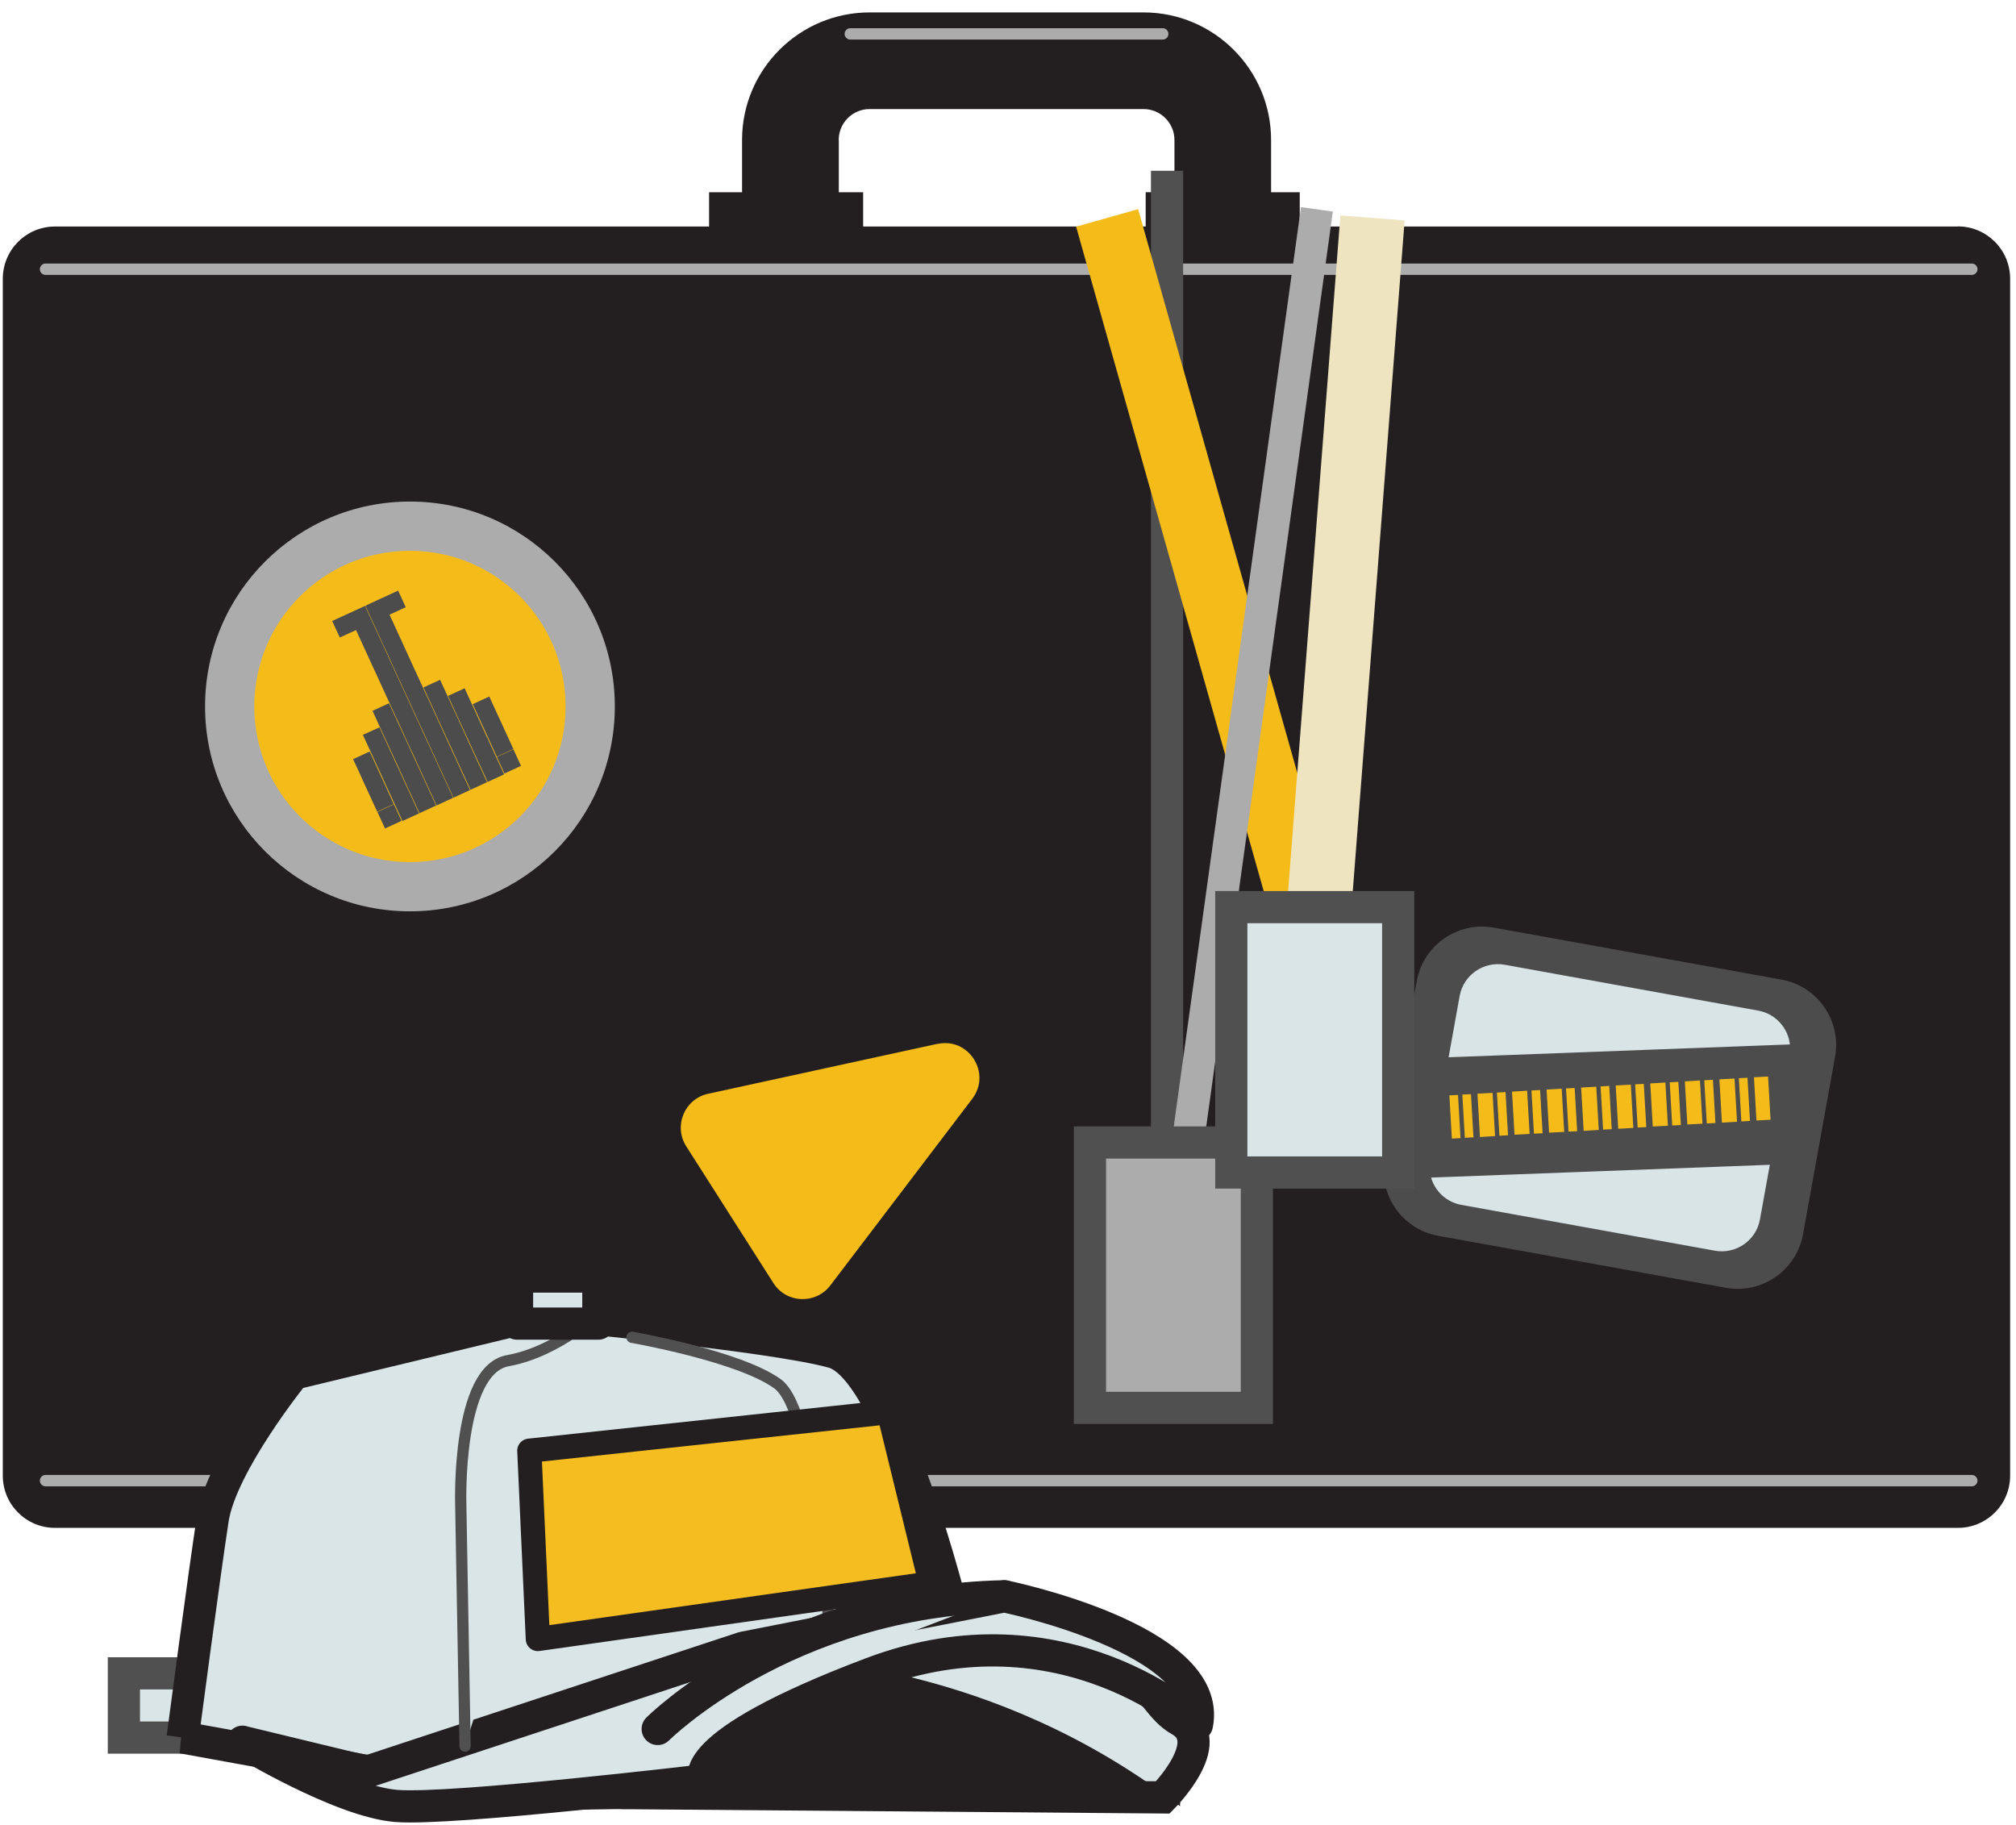<svg width="158" height="143" viewBox="0 0 158 143" fill="none" xmlns="http://www.w3.org/2000/svg">
<g clip-path="url(#clip0_3892_65204)">
<path d="M153.458 17.752H99.619V10.971C99.619 5.455 95.137 0.973 89.621 0.973H68.155C62.639 0.973 58.157 5.455 58.157 10.971V17.752H4.309C2.046 17.752 0.219 19.587 0.219 21.851V115.646C0.219 117.909 2.055 119.736 4.309 119.736H153.449C155.713 119.736 157.54 117.9 157.54 115.646V21.842C157.54 19.578 155.704 17.743 153.449 17.743L153.458 17.752ZM65.731 10.971C65.731 9.634 66.819 8.547 68.155 8.547H89.621C90.958 8.547 92.045 9.634 92.045 10.971V17.752H65.74V10.971H65.731Z" fill="#231F20"/>
<path d="M3.569 21.098H154.536" stroke="#ACACAC" stroke-width="0.891" stroke-linecap="round" stroke-linejoin="round"/>
<path d="M3.569 116.035H154.536" stroke="#ACACAC" stroke-width="0.891" stroke-linecap="round" stroke-linejoin="round"/>
<path d="M67.647 15.066H55.573V18.087H67.647V15.066Z" fill="#231F20"/>
<path d="M101.865 15.066H89.79V18.087H101.865V15.066Z" fill="#231F20"/>
<path d="M66.641 2.656H91.127" stroke="#ACACAC" stroke-width="0.891" stroke-linecap="round" stroke-linejoin="round"/>
<path d="M32.129 71.419C40.997 71.419 48.186 64.23 48.186 55.362C48.186 46.494 40.997 39.305 32.129 39.305C23.26 39.305 16.071 46.494 16.071 55.362C16.071 64.23 23.26 71.419 32.129 71.419Z" fill="#ACACAC"/>
<path d="M32.128 68.008C39.112 68.008 44.773 62.346 44.773 55.363C44.773 48.38 39.112 42.719 32.128 42.719C25.145 42.719 19.484 48.38 19.484 55.363C19.484 62.346 25.145 68.008 32.128 68.008Z" fill="#F5BB18" stroke="#ACACAC" stroke-width="0.891" stroke-miterlimit="10"/>
<path fill-rule="evenodd" clip-rule="evenodd" d="M27.308 48.078L26.034 48.666L26.631 49.958L27.905 49.379L28.19 50.002L28.475 50.626L28.484 50.653L28.778 51.276L28.787 51.303L29.072 51.927L29.357 52.551L29.375 52.578L29.945 53.825L29.954 53.852L30.534 55.099L30.543 55.126L31.113 56.373L31.131 56.4L31.701 57.648L31.71 57.674L32.28 58.922L32.298 58.94L32.868 60.187L32.877 60.214L33.43 61.417L33.465 61.488L33.617 61.818L34.027 62.709L34.214 63.119L35.515 62.522L35.328 62.112L34.918 61.221L34.766 60.891L34.731 60.82L34.178 59.617L34.169 59.599L33.59 58.343L33.581 58.325L33.011 57.077L33.002 57.051L32.423 55.803L32.414 55.776L31.843 54.529L31.826 54.502L31.255 53.255L31.247 53.228L30.667 51.98L30.658 51.954L30.373 51.33L30.088 50.706L30.079 50.679L29.785 50.056L29.776 50.029L29.491 49.405L29.206 48.781L29.188 48.755L28.609 47.48L27.335 48.069L27.308 48.078Z" fill="#4C4C4D"/>
<path fill-rule="evenodd" clip-rule="evenodd" d="M29.776 56.981L29.785 56.998L30.364 58.255L30.373 58.273L30.943 59.52L30.961 59.547L31.531 60.794L31.54 60.821L32.093 62.024L32.128 62.095L32.28 62.425L32.69 63.316L32.877 63.726L34.178 63.129L33.991 62.719L33.581 61.828L33.429 61.498L33.394 61.427L32.841 60.224L32.832 60.197L32.253 58.95L32.244 58.932L31.674 57.676L31.665 57.658L31.086 56.41L31.077 56.384L30.489 55.109L29.197 55.706L29.776 56.981Z" fill="#4C4C4D"/>
<path fill-rule="evenodd" clip-rule="evenodd" d="M29.028 58.862L29.037 58.889L29.607 60.137L29.625 60.163L30.195 61.411L30.204 61.438L30.756 62.632L30.792 62.712L30.943 63.041L31.353 63.933L31.54 64.343L32.841 63.745L32.654 63.336L32.244 62.444L32.093 62.115L32.057 62.035L31.505 60.841L31.496 60.814L30.917 59.566L30.908 59.54L30.337 58.292L30.328 58.265L29.74 57L28.439 57.588L29.028 58.862Z" fill="#4C4C4D"/>
<path fill-rule="evenodd" clip-rule="evenodd" d="M28.261 60.766L28.27 60.792L28.84 62.04L28.858 62.067L28.965 62.307L29.437 63.341L29.562 63.608L30.863 63.011L30.738 62.744L30.266 61.71L30.159 61.47L30.141 61.443L29.571 60.196L29.562 60.169L28.974 58.895L27.673 59.492L28.261 60.766Z" fill="#4C4C4D"/>
<path fill-rule="evenodd" clip-rule="evenodd" d="M31.202 46.285L29.928 46.873L29.901 46.882L28.636 47.47L29.215 48.745L29.233 48.771L29.518 49.395L29.803 50.019L29.812 50.045L30.097 50.669L30.115 50.696L30.4 51.311L30.685 51.944L30.694 51.97L31.273 53.218L31.282 53.245L31.852 54.492L31.87 54.51L32.441 55.766L32.45 55.784L33.02 57.032L33.038 57.058L33.608 58.306L33.617 58.333L34.196 59.58L34.205 59.607L34.758 60.801L34.793 60.881L34.945 61.211L35.355 62.102L35.542 62.512L36.834 61.915L36.647 61.505L36.237 60.614L36.085 60.284L36.05 60.204L35.506 59.01L35.488 58.983L34.918 57.736L34.909 57.709L34.339 56.461L34.321 56.435L33.751 55.187L33.742 55.169L33.162 53.922L33.154 53.895L32.583 52.648L32.565 52.621L31.995 51.373L31.986 51.346L31.692 50.714L31.416 50.099L31.398 50.072L31.113 49.449L31.104 49.422L30.819 48.798L30.525 48.174L31.799 47.586L31.202 46.285Z" fill="#4C4C4D"/>
<path fill-rule="evenodd" clip-rule="evenodd" d="M33.777 55.149L33.786 55.166L34.356 56.423L34.374 56.441L34.944 57.688L34.953 57.715L35.532 58.962L35.541 58.989L36.094 60.192L36.13 60.263L36.281 60.593L36.691 61.484L36.878 61.894L38.17 61.297L37.983 60.887L37.573 59.996L37.422 59.666L37.386 59.595L36.842 58.392L36.825 58.365L36.254 57.118L36.245 57.1L35.675 55.844L35.657 55.826L35.087 54.578L35.078 54.552L34.49 53.277L33.189 53.874L33.777 55.149Z" fill="#4C4C4D"/>
<path fill-rule="evenodd" clip-rule="evenodd" d="M35.693 55.809L35.711 55.836L36.281 57.083L36.29 57.101L36.869 58.348L36.878 58.375L37.431 59.578L37.466 59.649L37.618 59.979L38.028 60.87L38.215 61.28L39.507 60.683L39.32 60.273L38.91 59.382L38.758 59.052L38.723 58.981L38.179 57.778L38.161 57.76L37.591 56.513L37.582 56.486L37.012 55.239L36.994 55.212L36.415 53.938L35.114 54.535L35.693 55.809Z" fill="#4C4C4D"/>
<path fill-rule="evenodd" clip-rule="evenodd" d="M37.047 55.183L37.636 56.457L37.644 56.484L38.215 57.731L38.233 57.758L38.339 57.999L38.812 59.032L38.937 59.3L40.237 58.703L40.113 58.435L39.64 57.402L39.525 57.161L39.516 57.134L38.945 55.887L38.928 55.86L38.348 54.586L37.047 55.183Z" fill="#4C4C4D"/>
<path d="M30.876 63.034L29.58 63.629L30.175 64.925L31.471 64.33L30.876 63.034Z" fill="#4C4C4D"/>
<path d="M40.238 58.725L38.942 59.32L39.537 60.616L40.833 60.021L40.238 58.725Z" fill="#4C4C4D"/>
<path d="M139.624 76.771L117.08 72.698C114.251 72.188 111.544 74.066 111.033 76.894L108.521 90.802C108.01 93.63 109.889 96.337 112.717 96.848L135.262 100.921C138.09 101.432 140.797 99.553 141.308 96.725L143.82 82.817C144.331 79.989 142.453 77.282 139.624 76.771Z" fill="#4C4C4D"/>
<path fill-rule="evenodd" clip-rule="evenodd" d="M140.742 82.279C140.787 80.586 139.593 79.071 137.873 78.76L118.011 75.168C116.113 74.83 114.295 76.086 113.957 77.984L112.994 83.322L140.742 82.279Z" fill="#D9E4E7" stroke="#4C4C4D" stroke-width="0.891" stroke-miterlimit="10"/>
<path fill-rule="evenodd" clip-rule="evenodd" d="M111.613 91.859C111.8 93.338 112.914 94.586 114.455 94.862L134.318 98.453C136.216 98.792 138.033 97.535 138.372 95.637L139.245 90.816L111.613 91.859Z" fill="#D9E4E7" stroke="#4C4C4D" stroke-width="0.891" stroke-miterlimit="10"/>
<path d="M113.787 89.229L113.591 85.843L114.269 85.807L114.465 89.193L113.787 89.229ZM114.803 89.166L114.607 85.78L115.284 85.745L115.48 89.131L114.803 89.166ZM115.988 89.095L115.792 85.709L116.3 85.682L116.977 85.646L117.173 89.032L115.988 89.104V89.095ZM117.512 89.006L117.316 85.62L117.993 85.584L118.189 88.97L117.512 89.006ZM118.697 88.934L118.501 85.548L119.686 85.477L119.882 88.863L119.205 88.899L118.697 88.926V88.934ZM120.221 88.845L120.025 85.459L120.702 85.424L120.898 88.81L120.221 88.845ZM121.406 88.774L121.21 85.388L122.395 85.317L122.591 88.703L121.914 88.739L121.406 88.765V88.774ZM122.93 88.685L122.734 85.299L123.411 85.263L123.607 88.649L122.93 88.685ZM124.115 88.614L123.919 85.228L124.427 85.201L125.104 85.165L125.3 88.551L124.115 88.623V88.614ZM125.639 88.525L125.443 85.138L126.12 85.103L126.316 88.489L125.639 88.525ZM126.824 88.453L126.628 85.067L127.136 85.04L127.813 85.005L128.009 88.391L126.824 88.462V88.453ZM128.348 88.364L128.152 84.978L128.829 84.942L129.025 88.329L128.348 88.364ZM129.533 88.293L129.337 84.907L130.522 84.836L130.718 88.222L130.041 88.257L129.533 88.284V88.293ZM131.056 88.204L130.86 84.818L131.538 84.782L131.734 88.168L131.056 88.204ZM132.242 88.133L132.046 84.746L133.231 84.675L133.427 88.061L132.75 88.097L132.242 88.124V88.133ZM133.765 88.043L133.569 84.657L134.247 84.622L134.443 88.008L133.765 88.043ZM134.951 87.972L134.754 84.586L135.262 84.559L135.94 84.524L136.136 87.91L134.951 87.981V87.972ZM136.474 87.883L136.278 84.497L136.955 84.461L137.151 87.847L136.474 87.883ZM137.659 87.812L137.463 84.426L138.568 84.363L138.764 87.749L138.167 87.785L137.659 87.812Z" fill="#F5BB18"/>
<path d="M73.457 81.805L55.493 85.717C53.648 86.118 52.766 88.239 53.782 89.834L60.616 100.554C61.632 102.149 63.922 102.238 65.072 100.741L76.201 86.109C77.725 84.095 75.925 81.271 73.466 81.814L73.457 81.805Z" fill="#F5BB18"/>
<path d="M91.465 13.383V90.541" stroke="#505050" stroke-width="2.522" stroke-miterlimit="10"/>
<path d="M86.769 17.078L102.871 74.107" stroke="#F5BB18" stroke-width="5.052" stroke-miterlimit="10"/>
<path d="M103.21 73.43L107.567 17.078" stroke="#EEE4BF" stroke-width="5.052" stroke-miterlimit="10"/>
<path d="M103.21 16.406L92.811 91.551" stroke="#ACACAC" stroke-width="2.522" stroke-miterlimit="10"/>
<path d="M98.505 89.535H85.424V110.333H98.505V89.535Z" fill="#ACACAC" stroke="#505050" stroke-width="2.522" stroke-miterlimit="10"/>
<path d="M109.581 71.09H96.5V91.888H109.581V71.09Z" fill="#DAE5E8" stroke="#505050" stroke-width="2.522" stroke-miterlimit="10"/>
<path d="M18.432 131.137H9.709V136.171H18.432V131.137Z" fill="#DAE5E8" stroke="#505050" stroke-width="2.522" stroke-miterlimit="10"/>
<path d="M14.307 136.164L32.761 139.514L48.863 140.521L91.136 140.86C91.136 140.86 95.493 136.502 92.482 134.818C89.47 133.134 90.468 128.447 74.705 126.433C74.705 126.433 70.009 107.311 65.313 105.974C60.617 104.637 42.501 102.953 42.501 102.953L23.04 107.649C23.04 107.649 17.337 114.698 16.669 119.055C16 123.412 14.316 136.164 14.316 136.164H14.307Z" fill="#DAE5E8" stroke="#231F20" stroke-width="2.522" stroke-miterlimit="10"/>
<path d="M92.811 131.809C92.811 131.809 93.479 139.864 91.136 140.532C88.792 141.201 41.823 141.878 41.823 141.878C41.823 141.878 60.278 129.465 61.284 129.804C62.291 130.142 77.725 130.142 92.481 141.548L92.82 131.818L92.811 131.809Z" fill="#231F20"/>
<path d="M19.003 136.503L28.733 138.856L58.255 129.125L78.714 125.098C78.714 125.098 95.155 128.448 93.809 135.158C93.809 135.158 83.41 125.427 68.315 131.13C53.22 136.833 55.234 139.515 55.234 139.515C55.234 139.515 35.443 141.868 31.077 141.529C26.711 141.191 19.003 136.495 19.003 136.495V136.503Z" fill="#DAE5E8" stroke="#231F20" stroke-width="2.522" stroke-linecap="round" stroke-linejoin="round"/>
<path d="M36.45 136.841L36.111 117.915C36.111 117.915 35.773 107.356 39.801 106.634C43.828 105.912 47.179 102.633 47.179 102.633" fill="#DAE5E8"/>
<path d="M36.45 136.841L36.111 117.915C36.111 117.915 35.773 107.356 39.801 106.634C43.828 105.912 47.179 102.633 47.179 102.633" stroke="#505050" stroke-width="0.882" stroke-linecap="round" stroke-linejoin="round"/>
<path d="M64.965 127.372C64.965 127.372 63.958 110.628 60.937 108.445C57.916 106.262 49.531 104.801 49.531 104.801" fill="#DAE5E8"/>
<path d="M64.965 127.372C64.965 127.372 63.958 110.628 60.937 108.445C57.916 106.262 49.531 104.801 49.531 104.801" stroke="#505050" stroke-width="0.882" stroke-linecap="round" stroke-linejoin="round"/>
<path d="M41.485 113.689L42.153 128.445L72.949 124.088L69.661 110.668L41.485 113.689Z" fill="#F6BD20" stroke="#231F20" stroke-width="1.898" stroke-linecap="round" stroke-linejoin="round"/>
<path d="M51.545 135.497C51.545 135.497 61.606 125.436 78.715 125.098L51.545 135.497Z" fill="#DAE5E8"/>
<path d="M51.545 135.497C51.545 135.497 61.606 125.436 78.715 125.098" stroke="#231F20" stroke-width="2.522" stroke-linecap="round" stroke-linejoin="round"/>
<path d="M46.894 100.039H40.523V103.728H46.894V100.039Z" fill="#DAE5E8" stroke="#231F20" stroke-width="2.522" stroke-linecap="round" stroke-linejoin="round"/>
</g>
<defs>
<clipPath id="clip0_3892_65204">
<rect width="157.329" height="141.86" fill="white" transform="translate(0.219 0.973)"/>
</clipPath>
</defs>
</svg>
